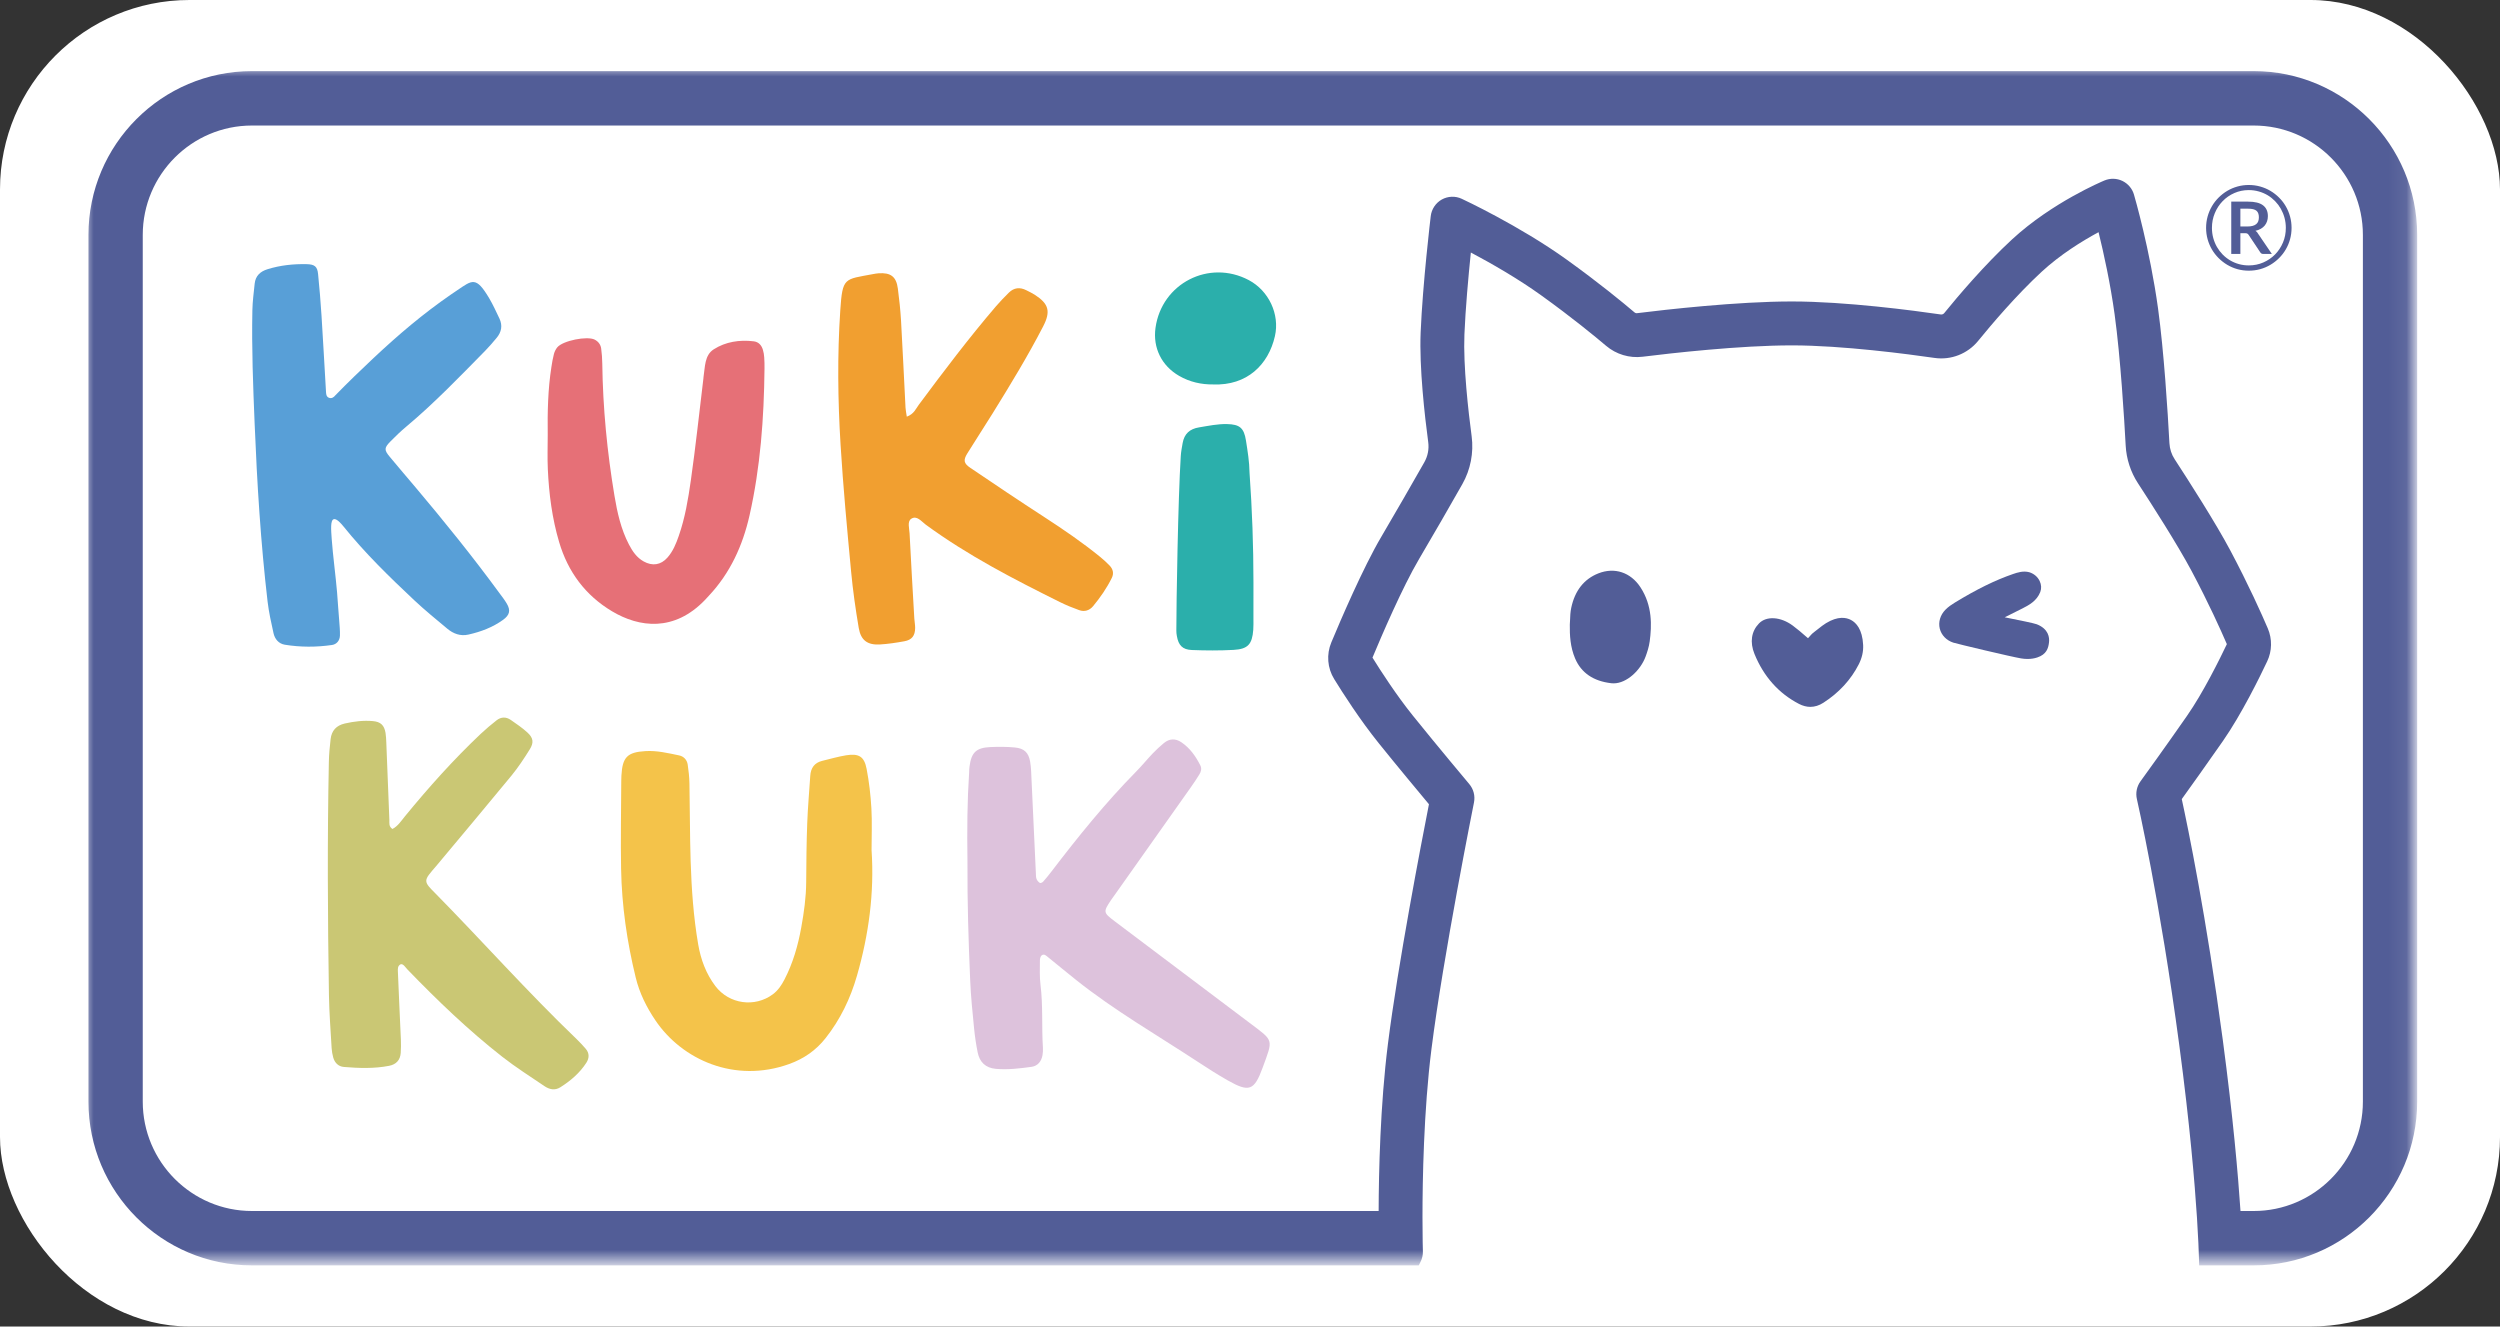 <svg width="147" height="78" viewBox="0 0 147 78" fill="none" xmlns="http://www.w3.org/2000/svg">
<rect x="0" y="0" width="147" height="78" fill="#333333" stroke="none"/>
<rect width="147" height="78" rx="11.143" fill="white"/>
<mask id="mask0_984_1053" style="mask-type:luminance" maskUnits="userSpaceOnUse" x="5" y="4" width="137" height="71">
<path d="M141.928 4H5V74.222H141.928V4Z" fill="white"/>
</mask>
<g mask="url(#mask0_984_1053)">
<path d="M133.081 15.434C132.816 15.549 132.532 15.606 132.229 15.606C132.027 15.606 131.834 15.581 131.648 15.529C131.463 15.477 131.29 15.404 131.129 15.308C130.968 15.212 130.822 15.098 130.692 14.965C130.561 14.831 130.449 14.682 130.355 14.519C130.261 14.354 130.189 14.178 130.138 13.99C130.088 13.801 130.062 13.605 130.062 13.4C130.062 13.092 130.118 12.804 130.231 12.533C130.343 12.263 130.497 12.028 130.692 11.827C130.887 11.626 131.116 11.467 131.38 11.351C131.644 11.235 131.927 11.177 132.229 11.177C132.431 11.177 132.625 11.204 132.813 11.257C133 11.309 133.173 11.383 133.334 11.478C133.495 11.574 133.64 11.69 133.773 11.825C133.905 11.961 134.018 12.111 134.112 12.275C134.204 12.439 134.278 12.617 134.33 12.808C134.381 12.998 134.407 13.196 134.407 13.4C134.407 13.708 134.351 13.996 134.237 14.264C134.123 14.531 133.969 14.765 133.773 14.963C133.576 15.162 133.346 15.319 133.081 15.434ZM134.402 14.669C134.512 14.482 134.596 14.283 134.655 14.068C134.714 13.852 134.744 13.63 134.744 13.4C134.744 13.168 134.714 12.944 134.655 12.729C134.596 12.515 134.512 12.315 134.402 12.127C134.293 11.94 134.162 11.77 134.008 11.617C133.855 11.464 133.685 11.332 133.499 11.222C133.312 11.111 133.114 11.027 132.898 10.967C132.684 10.907 132.461 10.877 132.229 10.877C131.998 10.877 131.776 10.907 131.562 10.967C131.349 11.027 131.15 11.111 130.963 11.222C130.778 11.332 130.609 11.464 130.455 11.617C130.302 11.77 130.17 11.94 130.061 12.127C129.952 12.315 129.867 12.515 129.808 12.729C129.748 12.944 129.718 13.168 129.718 13.4C129.718 13.632 129.748 13.855 129.808 14.069C129.867 14.283 129.952 14.482 130.061 14.669C130.17 14.855 130.302 15.024 130.455 15.177C130.609 15.33 130.778 15.462 130.963 15.572C131.15 15.682 131.349 15.768 131.562 15.827C131.776 15.886 131.998 15.916 132.229 15.916C132.461 15.916 132.684 15.886 132.898 15.827C133.114 15.768 133.312 15.682 133.499 15.572C133.685 15.462 133.855 15.33 134.008 15.177C134.162 15.024 134.293 14.855 134.402 14.669Z" fill="#525D97"/>
<path d="M132.133 13.318H131.734V12.271H132.188C132.308 12.271 132.407 12.281 132.488 12.301C132.568 12.321 132.633 12.353 132.682 12.394C132.731 12.435 132.767 12.489 132.788 12.553C132.811 12.617 132.822 12.692 132.822 12.777C132.822 12.863 132.809 12.942 132.786 13.008C132.761 13.075 132.722 13.131 132.667 13.177C132.614 13.223 132.543 13.257 132.455 13.282C132.367 13.306 132.26 13.318 132.133 13.318ZM132.72 13.659C132.691 13.625 132.657 13.596 132.618 13.573C132.862 13.516 133.044 13.411 133.167 13.26C133.29 13.107 133.351 12.924 133.351 12.708C133.351 12.428 133.255 12.216 133.065 12.072C132.875 11.928 132.583 11.856 132.188 11.856H131.198V14.932H131.734V13.711H132.009C132.068 13.711 132.113 13.719 132.142 13.735C132.17 13.751 132.196 13.775 132.216 13.804L132.908 14.844C132.944 14.902 133.001 14.932 133.075 14.932H133.585L132.8 13.779C132.775 13.735 132.749 13.694 132.72 13.659Z" fill="#525D97"/>
<path d="M133.311 38.886C133.599 38.277 133.612 37.572 133.347 36.951C132.985 36.106 132.217 34.386 131.143 32.367C130.275 30.736 128.72 28.308 127.87 27.003C127.686 26.724 127.581 26.397 127.562 26.058C127.462 24.187 127.24 20.669 126.893 18.137C126.416 14.677 125.516 11.571 125.477 11.441C125.376 11.091 125.128 10.799 124.798 10.639C124.47 10.482 124.088 10.47 123.75 10.609C123.625 10.662 120.669 11.898 118.306 14.079C116.691 15.569 115.112 17.436 114.316 18.416C114.268 18.472 114.192 18.501 114.122 18.491C112.54 18.261 108.522 17.726 105.365 17.726C102.149 17.726 97.929 18.207 96.264 18.414C96.206 18.424 96.15 18.404 96.103 18.364C95.433 17.794 94.024 16.633 92.128 15.27C89.34 13.266 85.981 11.703 85.949 11.689C85.577 11.514 85.139 11.531 84.778 11.731C84.419 11.933 84.177 12.297 84.128 12.704C84.123 12.742 83.655 16.652 83.534 19.549C83.448 21.612 83.775 24.472 83.979 25.994C84.036 26.411 83.953 26.825 83.745 27.191C83.048 28.414 82.046 30.164 81.225 31.555C80.147 33.38 78.805 36.517 78.279 37.78C77.987 38.481 78.051 39.284 78.449 39.928C78.957 40.752 79.972 42.337 81.067 43.696C82.117 45.002 83.39 46.531 84.022 47.289C83.563 49.625 82.197 56.726 81.611 61.375C81.156 64.983 81.071 68.951 81.064 71.207H14.814C11.274 71.207 8.394 68.322 8.394 64.775V13.813C8.394 10.267 11.274 7.381 14.814 7.381H132.518C136.057 7.381 138.938 10.267 138.938 13.813V64.775C138.938 68.322 136.057 71.207 132.518 71.207H131.741C131.601 69.1 131.309 65.725 130.698 61.131C129.738 53.922 128.651 48.657 128.288 46.986C128.789 46.289 129.77 44.92 130.712 43.566C131.807 41.991 132.895 39.769 133.311 38.886ZM132.518 4.182H14.814C9.513 4.182 5.201 8.503 5.201 13.813V64.775C5.201 70.085 9.513 74.405 14.814 74.405H83.425L83.524 74.203C83.624 74.006 83.67 73.8 83.666 73.588C83.665 73.561 83.642 72.791 83.642 71.574C83.642 69.439 83.711 65.319 84.168 61.699C84.859 56.222 86.652 47.274 86.67 47.187C86.747 46.8 86.647 46.404 86.39 46.099C86.376 46.082 84.513 43.865 83.074 42.076C82.107 40.874 81.195 39.464 80.702 38.668C81.232 37.398 82.467 34.52 83.442 32.87C84.273 31.466 85.283 29.703 85.984 28.47C86.467 27.62 86.661 26.62 86.533 25.653C86.342 24.216 86.031 21.525 86.108 19.657C86.171 18.145 86.338 16.291 86.486 14.848C87.682 15.483 89.242 16.373 90.626 17.368C92.435 18.669 93.791 19.785 94.438 20.333C95.027 20.834 95.808 21.071 96.584 20.976C98.202 20.774 102.297 20.308 105.365 20.308C108.329 20.308 112.217 20.824 113.751 21.046C114.715 21.187 115.695 20.805 116.312 20.047C117.065 19.122 118.552 17.362 120.051 15.978C121.144 14.97 122.412 14.183 123.395 13.652C123.706 14.916 124.089 16.666 124.34 18.489C124.691 21.04 124.911 24.729 124.99 26.197C125.032 26.989 125.282 27.757 125.714 28.418C126.533 29.673 128.033 32.014 128.87 33.583C129.862 35.45 130.577 37.036 130.939 37.875C130.522 38.751 129.551 40.721 128.598 42.089C127.382 43.839 126.102 45.609 125.862 45.94C125.642 46.243 125.564 46.626 125.65 46.991C125.662 47.048 127.001 52.888 128.144 61.472C128.763 66.124 129.05 69.547 129.182 71.597C129.256 72.762 129.289 73.586 129.301 74.049L129.311 74.405H132.518C137.818 74.405 142.13 70.085 142.13 64.775V13.813C142.13 8.503 137.818 4.182 132.518 4.182Z" fill="#525D97"/>
<path d="M93.985 33.714C93.14 34.048 92.604 34.728 92.389 35.738C92.335 35.991 92.326 36.243 92.319 36.465C92.316 36.552 92.312 36.638 92.305 36.722V36.747C92.297 37.342 92.329 38.041 92.616 38.716C92.974 39.562 93.692 40.054 94.748 40.174C94.792 40.178 94.835 40.181 94.879 40.181C95.663 40.181 96.469 39.398 96.76 38.61C96.848 38.37 96.958 38.049 97.003 37.709C97.124 36.8 97.171 35.615 96.455 34.526C95.879 33.651 94.934 33.34 93.985 33.714Z" fill="#525D97"/>
<path d="M108.84 36.455C108.557 36.304 108.073 36.213 107.371 36.642C107.211 36.74 107.064 36.857 106.915 36.975C106.837 37.04 106.757 37.104 106.674 37.163C106.558 37.247 106.472 37.346 106.397 37.431C106.362 37.47 106.335 37.501 106.311 37.527L106.198 37.431C105.944 37.209 105.685 36.984 105.41 36.782C104.7 36.259 103.867 36.206 103.43 36.656C102.976 37.125 102.882 37.763 103.164 38.454C103.708 39.786 104.589 40.773 105.783 41.391C106.007 41.506 106.229 41.564 106.448 41.564C106.708 41.564 106.966 41.483 107.216 41.321C108.13 40.733 108.83 39.974 109.295 39.062C109.486 38.688 109.572 38.305 109.553 37.925C109.507 36.998 109.139 36.614 108.84 36.455Z" fill="#525D97"/>
<path d="M119.763 36.707C119.615 36.649 118.721 36.464 117.878 36.297C118.249 36.115 118.607 35.937 118.921 35.775C119.295 35.582 119.76 35.344 119.968 34.809C120.046 34.604 120.034 34.375 119.931 34.162C119.814 33.918 119.597 33.732 119.322 33.647C118.963 33.55 118.624 33.665 118.37 33.751C117.315 34.115 116.227 34.65 114.943 35.434C114.765 35.543 114.559 35.679 114.382 35.861C114.085 36.168 113.964 36.58 114.059 36.966C114.155 37.35 114.453 37.657 114.855 37.787C115.086 37.861 118.269 38.619 118.839 38.714C118.969 38.736 119.095 38.747 119.219 38.747C119.423 38.747 119.617 38.718 119.791 38.659C120.33 38.481 120.442 38.126 120.482 37.769C120.514 37.492 120.462 36.983 119.763 36.707Z" fill="#525D97"/>
<path d="M19.633 30.527C19.415 30.574 19.468 31.163 19.505 31.7C19.567 32.593 19.742 33.904 19.819 34.822C19.862 35.472 19.906 35.933 19.945 36.487C19.966 36.784 19.998 37.081 19.988 37.376C19.978 37.667 19.795 37.886 19.518 37.926C18.596 38.059 17.669 38.059 16.749 37.91C16.389 37.851 16.161 37.581 16.083 37.233C15.947 36.617 15.808 35.998 15.734 35.373C15.328 31.901 15.116 28.417 14.973 24.923C14.882 22.693 14.794 20.467 14.84 18.237C14.851 17.718 14.921 17.201 14.974 16.684C15.021 16.22 15.303 15.961 15.734 15.829C16.486 15.595 17.258 15.515 18.042 15.533C18.5 15.544 18.66 15.673 18.703 16.11C18.785 16.924 18.852 17.739 18.905 18.554C19 20.037 19.078 21.521 19.167 23.005C19.176 23.149 19.174 23.318 19.337 23.387C19.496 23.453 19.625 23.363 19.719 23.245C20.425 22.519 21.238 21.735 21.968 21.049C23.433 19.677 24.854 18.465 26.508 17.323C26.631 17.239 26.754 17.155 26.877 17.073C27.772 16.47 27.985 16.225 28.763 17.534C28.989 17.917 29.174 18.326 29.366 18.728C29.562 19.141 29.488 19.526 29.199 19.87C28.985 20.125 28.768 20.382 28.534 20.62C27.024 22.156 25.532 23.711 23.876 25.096C23.563 25.358 23.268 25.643 22.981 25.933C22.582 26.335 22.577 26.452 22.924 26.868C23.422 27.469 23.93 28.06 24.434 28.657C26.135 30.673 27.791 32.725 29.351 34.854C29.504 35.064 29.669 35.267 29.799 35.492C30.034 35.89 29.973 36.163 29.58 36.447C28.968 36.889 28.274 37.148 27.545 37.313C27.075 37.42 26.659 37.265 26.302 36.968C25.647 36.421 24.983 35.881 24.361 35.297C22.898 33.924 21.461 32.524 20.199 30.957C20.066 30.792 19.799 30.485 19.633 30.527Z" fill="#589FD7"/>
<path d="M56.887 50.682C56.861 48.752 56.873 47.108 56.986 45.405C56.986 45.294 56.993 45.181 57.008 45.071C57.114 44.247 57.4 43.966 58.23 43.928C58.711 43.906 59.197 43.906 59.676 43.952C60.222 44.004 60.48 44.252 60.572 44.785C60.635 45.15 60.637 45.525 60.656 45.897C60.742 47.717 60.825 49.538 60.91 51.356C60.915 51.468 60.91 51.588 60.95 51.688C60.986 51.778 61.064 51.866 61.147 51.918C61.182 51.941 61.295 51.889 61.339 51.84C61.511 51.646 61.675 51.444 61.832 51.237C63.391 49.197 65.001 47.203 66.804 45.37C67.143 45.027 67.449 44.65 67.782 44.3C67.987 44.086 68.206 43.883 68.435 43.694C68.759 43.425 69.112 43.408 69.463 43.644C69.97 43.985 70.31 44.47 70.581 45.008C70.672 45.189 70.624 45.374 70.522 45.537C70.366 45.789 70.202 46.038 70.029 46.281C68.592 48.316 67.153 50.348 65.714 52.382C65.586 52.565 65.451 52.743 65.326 52.928C64.865 53.62 64.866 53.659 65.546 54.172C68.185 56.164 70.832 58.147 73.472 60.142C74.916 61.233 74.869 61.068 74.24 62.788C73.748 64.134 73.446 64.237 72.199 63.531C71.584 63.183 70.989 62.801 70.4 62.414C68.009 60.844 65.524 59.413 63.279 57.625C62.728 57.186 62.184 56.735 61.635 56.291C61.522 56.201 61.401 56.064 61.252 56.174C61.181 56.227 61.147 56.367 61.147 56.466C61.147 56.95 61.122 57.438 61.182 57.915C61.335 59.139 61.244 60.37 61.323 61.595C61.332 61.743 61.324 61.894 61.3 62.04C61.237 62.406 61.021 62.677 60.661 62.729C59.964 62.825 59.264 62.911 58.556 62.849C57.953 62.794 57.602 62.456 57.487 61.883C57.392 61.41 57.321 60.93 57.274 60.449C57.183 59.525 57.087 58.597 57.048 57.67C56.945 55.255 56.876 53.123 56.887 50.682Z" fill="#DDC2DC"/>
<path d="M53.32 24.5C53.748 24.34 53.849 24.037 54.022 23.805C55.486 21.836 56.964 19.878 58.56 18.014C58.801 17.733 59.061 17.465 59.324 17.205C59.626 16.909 59.975 16.876 60.347 17.066C60.512 17.151 60.683 17.229 60.838 17.328C61.664 17.86 61.798 18.303 61.336 19.195C60.431 20.947 59.405 22.629 58.368 24.304C57.879 25.095 57.366 25.87 56.879 26.66C56.635 27.055 56.663 27.244 57.052 27.507C58.497 28.486 59.947 29.458 61.412 30.408C62.534 31.137 63.636 31.89 64.676 32.735C64.877 32.898 65.071 33.073 65.25 33.261C65.445 33.465 65.505 33.717 65.375 33.98C65.078 34.583 64.698 35.133 64.268 35.649C64.062 35.894 63.769 35.989 63.461 35.878C63.078 35.742 62.697 35.587 62.334 35.407C59.605 34.052 56.899 32.657 54.431 30.847C54.181 30.664 53.908 30.282 53.575 30.508C53.34 30.669 53.467 31.068 53.483 31.36C53.566 33.03 53.666 34.699 53.762 36.37C53.773 36.555 53.812 36.739 53.811 36.924C53.807 37.378 53.621 37.625 53.177 37.706C52.703 37.793 52.224 37.865 51.743 37.894C51.008 37.937 50.616 37.652 50.493 36.919C50.308 35.819 50.148 34.714 50.045 33.604C49.812 31.125 49.578 28.645 49.426 26.16C49.264 23.524 49.232 20.876 49.409 18.241C49.539 16.285 49.648 16.438 51.323 16.119C51.432 16.098 51.542 16.079 51.653 16.07C52.376 16.019 52.702 16.265 52.794 16.968C52.876 17.595 52.944 18.224 52.981 18.855C53.078 20.561 53.156 22.27 53.245 23.978C53.252 24.122 53.286 24.264 53.32 24.5Z" fill="#F19F30"/>
<path d="M23.075 48.744C23.397 48.579 23.597 48.261 23.823 47.984C25.215 46.287 26.675 44.654 28.271 43.146C28.568 42.867 28.881 42.603 29.202 42.352C29.462 42.149 29.757 42.141 30.031 42.33C30.365 42.563 30.706 42.792 31.006 43.066C31.356 43.386 31.401 43.656 31.152 44.059C30.82 44.594 30.469 45.125 30.071 45.611C28.609 47.392 27.124 49.153 25.649 50.922C25.506 51.093 25.352 51.256 25.221 51.435C25.012 51.715 25.015 51.88 25.223 52.133C25.317 52.248 25.425 52.352 25.529 52.458C28.344 55.317 31.009 58.321 33.906 61.1C34.092 61.281 34.27 61.471 34.44 61.668C34.663 61.929 34.654 62.217 34.476 62.492C34.085 63.096 33.549 63.552 32.948 63.932C32.619 64.139 32.295 64.056 32.007 63.86C31.177 63.298 30.328 62.759 29.54 62.143C27.547 60.583 25.726 58.834 23.968 57.016C23.839 56.885 23.708 56.648 23.555 56.701C23.382 56.794 23.389 56.954 23.395 57.116C23.447 58.453 23.515 59.789 23.572 61.126C23.583 61.386 23.579 61.647 23.563 61.905C23.537 62.335 23.289 62.591 22.88 62.67C21.998 62.842 21.108 62.81 20.219 62.737C19.901 62.712 19.68 62.494 19.593 62.179C19.544 62.002 19.512 61.816 19.5 61.632C19.441 60.593 19.359 59.554 19.342 58.513C19.268 53.94 19.244 49.366 19.337 44.791C19.346 44.347 19.389 43.901 19.44 43.459C19.498 42.964 19.772 42.658 20.274 42.542C20.822 42.418 21.371 42.35 21.93 42.401C22.384 42.442 22.593 42.644 22.669 43.092C22.699 43.275 22.706 43.462 22.714 43.648C22.775 45.171 22.832 46.694 22.895 48.216C22.901 48.391 22.848 48.59 23.075 48.744Z" fill="#CAC774"/>
<path d="M51.248 49.984C51.416 52.499 51.085 54.957 50.389 57.373C50.004 58.712 49.413 59.94 48.549 61.037C47.979 61.761 47.27 62.252 46.403 62.565C43.203 63.715 40.103 62.314 38.538 59.997C38.011 59.215 37.604 58.398 37.38 57.479C36.866 55.375 36.559 53.243 36.52 51.078C36.489 49.367 36.523 47.655 36.53 45.943C36.53 45.831 36.532 45.719 36.539 45.609C36.599 44.519 36.883 44.23 37.952 44.165C38.628 44.123 39.28 44.283 39.934 44.418C40.205 44.474 40.395 44.678 40.437 44.957C40.492 45.323 40.532 45.695 40.539 46.064C40.569 47.59 40.562 49.116 40.61 50.641C40.663 52.276 40.776 53.909 41.053 55.526C41.206 56.422 41.515 57.255 42.062 57.979C42.873 59.05 44.387 59.252 45.442 58.465C45.75 58.235 45.952 57.933 46.125 57.598C46.628 56.63 46.924 55.59 47.115 54.529C47.273 53.653 47.399 52.767 47.404 51.869C47.411 50.716 47.422 49.561 47.465 48.409C47.498 47.48 47.584 46.554 47.643 45.625C47.672 45.164 47.882 44.853 48.342 44.739C48.812 44.625 49.277 44.489 49.752 44.411C50.496 44.291 50.817 44.479 50.956 45.206C51.103 45.97 51.193 46.751 51.238 47.529C51.285 48.344 51.248 49.165 51.248 49.984Z" fill="#F4C34A"/>
<path d="M32.206 25.582C32.19 24.242 32.215 22.905 32.423 21.578C32.463 21.322 32.504 21.064 32.571 20.814C32.608 20.674 32.679 20.532 32.77 20.422C33.098 20.028 34.529 19.743 34.97 19.971C35.181 20.081 35.318 20.261 35.349 20.492C35.388 20.787 35.411 21.083 35.414 21.38C35.449 23.986 35.701 26.574 36.129 29.142C36.294 30.131 36.511 31.114 36.982 32.017C37.192 32.419 37.438 32.784 37.845 33.011C38.362 33.3 38.858 33.226 39.247 32.785C39.574 32.414 39.755 31.964 39.913 31.507C40.283 30.449 40.465 29.344 40.622 28.243C40.905 26.257 41.116 24.263 41.358 22.271C41.362 22.233 41.362 22.196 41.368 22.16C41.461 21.577 41.423 20.887 41.968 20.54C42.666 20.094 43.489 19.967 44.324 20.07C44.608 20.105 44.782 20.304 44.86 20.573C44.903 20.714 44.926 20.863 44.936 21.011C44.953 21.232 44.955 21.456 44.953 21.679C44.922 24.584 44.713 27.472 44.071 30.312C43.672 32.077 42.938 33.692 41.681 35.03C41.605 35.112 41.531 35.195 41.454 35.276C39.641 37.163 37.594 36.904 35.983 35.941C34.416 35.004 33.395 33.623 32.878 31.877C32.463 30.479 32.279 29.041 32.212 27.589C32.181 26.921 32.206 26.25 32.206 25.582Z" fill="#E67077"/>
<path d="M73.703 34.246C73.703 35.026 73.704 35.696 73.702 36.366C73.702 36.587 73.709 36.812 73.692 37.033C73.628 37.882 73.379 38.168 72.529 38.214C71.716 38.258 70.897 38.253 70.083 38.221C69.528 38.199 69.292 37.941 69.2 37.399C69.181 37.291 69.164 37.178 69.169 37.067C69.168 35.496 69.27 29.318 69.429 26.824C69.444 26.566 69.495 26.309 69.539 26.053C69.635 25.513 69.95 25.22 70.502 25.13C71.052 25.04 71.595 24.922 72.156 24.936C72.89 24.954 73.145 25.157 73.263 25.904C73.361 26.527 73.464 27.157 73.472 27.785C73.63 30.042 73.701 32.052 73.703 34.246Z" fill="#2BAFAB"/>
<path d="M71.328 22.605C70.643 22.613 69.961 22.464 69.333 22.102C68.303 21.508 67.782 20.452 67.943 19.282C68.304 16.662 71.09 15.234 73.428 16.47C74.602 17.092 75.259 18.478 74.965 19.767C74.583 21.445 73.324 22.686 71.328 22.605Z" fill="#2BAFAB"/>
</g>
</svg>
